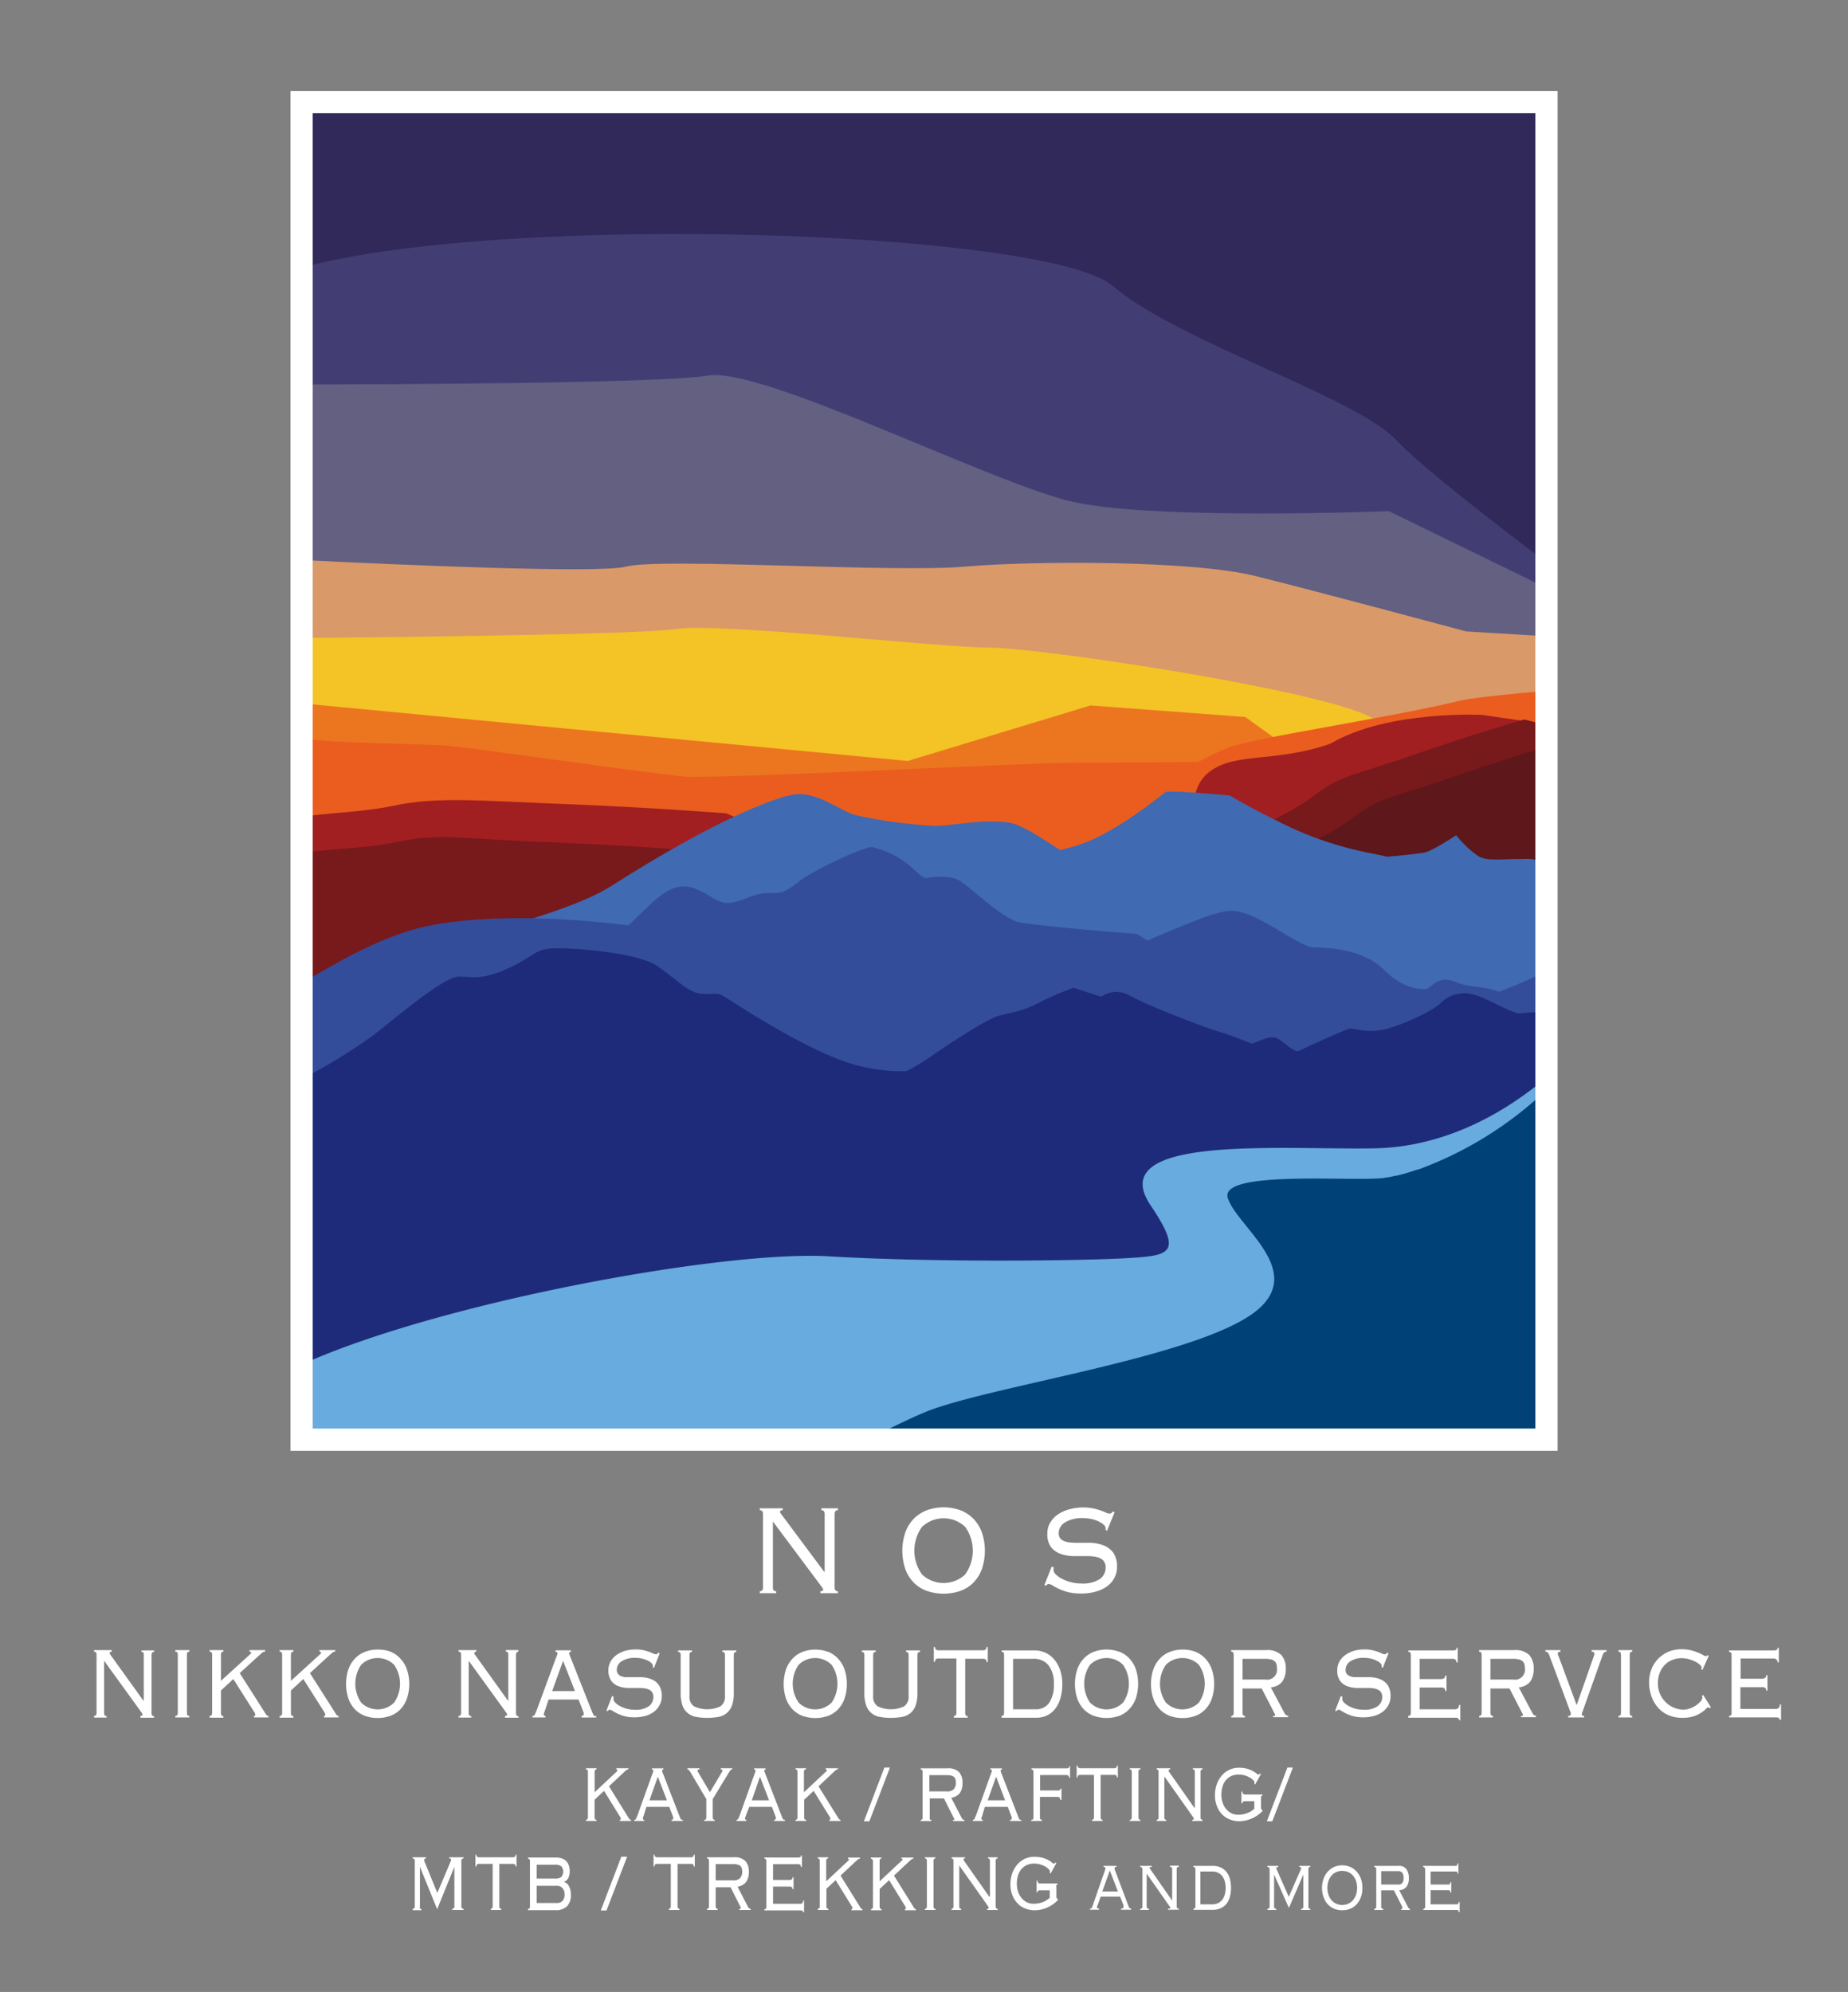 <?xml version="1.0" encoding="UTF-8"?> <svg xmlns="http://www.w3.org/2000/svg" viewBox="0 0 322 347.11"><rect x="0" y="0" width="322" height="347.11" fill="#808080" stroke="none"/><g id="レイヤー_2" data-name="レイヤー 2"><g id="レイヤー_1-2" data-name="レイヤー 1"><polygon points="139.31 31.56 52.55 33.4 52.55 104.84 269.46 141.93 269.46 53.15 139.31 31.56" fill="#423e74"></polygon><path d="M52.55,17.79V46.27l.09.35c35.54-9.68,130-6.45,141.27,3.22s42.46,19.35,49.4,26.87c3.49,3.79,15.13,13,26.15,21.29V17.79Z" fill="#30295a"></path><path d="M269.46,250.87V102.46L242,89.07s-40.74,1.61-55-1.61-54.17-23.65-63.7-22C115,66.83,65.22,67,52.55,67V250.87Z" fill="#636082"></path><path d="M269.46,250.87v-140l-14-.84s-26-7-36.83-9.68-38.13-2.68-50.7-1.6S115,97.13,109,98.75c-4.58,1.21-39.58-.33-56.43-1.16V250.87Z" fill="#da9968"></path><path d="M183.18,150.74S243,131,240.38,126.15s-58.82-13.3-67.92-13.3-46.8-4.43-54.92-3.22c-6.24.92-46.6,1.38-65,1.54v44.34l31.51,25.06Z" fill="#f4c326"></path><polygon points="52.86 131.8 52.21 122.53 98.69 126.96 158.16 132.6 190.01 122.93 216.98 124.94 261.79 157.16 68.46 158.8 52.86 131.8" fill="#ec7620"></polygon><path d="M269.46,250.87V120.39c-6.14.51-13,1.18-15.53,1.81-11.51,2.82-36.38,6.51-40.17,8.16-1.9.83-3.56,1.64-5,2.41-9.72.08-19,.14-22,.14-8.88,0-62.18,2.92-67.82,2.38s-34.52-4.65-39.73-5.23c-4.67-.51-18.53-.41-26.66-1.34V250.87Z" fill="#ea5d1f"></path><path d="M269.46,250.87V126.21l-11.14-1.63s-16.54-.87-26.49,5c-9.8,3.42-16.58,1.4-21.14,4.95s-.71,9.18-9.83,16.28l3.33,23.52-77.67-32.6s-13.65-1.07-27.91-1.61-22.41-1.36-29.86.25c-5,1.08-9.38,1.09-16.2,1.94V250.87Z" fill="#a11f21"></path><path d="M269.46,250.87V126.37l-3.87-1s-9.53,2.75-19.32,6.18-12.62,3.45-17.18,7-11.84,5.95-21,13.06l4.77,33.64,0,1-90.35-37.92s-13.65-1.08-27.92-1.61-18-1.61-25.43,0c-4.37.94-9.83,1.15-16.59,1.81V250.87Z" fill="#78191b"></path><path d="M269.46,130.12c-3.55,1.07-10,3.06-16.51,5.35-9.8,3.42-12.62,3.45-17.18,7s-11.84,5.95-21,13.06l4.77,33.63,3.21,61.71h46.68Z" fill="#5e171a"></path><path d="M269.46,250.87V150.56a6.83,6.83,0,0,0-3.9-.88c-4.64,0-6.39.41-8-.5a18.58,18.58,0,0,1-3.83-3.64s-4.1,2.73-5.47,3c-.74.17-3.65.51-6.56.74-1.07-.24-2.11-.46-3.09-.65a60.42,60.42,0,0,1-16.4-5.76c-4.37-2.13-7.93-4.25-7.93-4.25s-9.56-.92-11.2-.61c0,0-8.48,7-14.77,9.1a30.45,30.45,0,0,1-3.63,1c-3-1.93-6.88-4.62-9.15-4.8-4.65-.61-9.3.6-12.85.6a85.14,85.14,0,0,1-13.39-1.82c-2.74-.6-6.84-4.24-10.94-3.64-2.89.43-12.94,3.9-31.82,15.93-7.86,5-26.3,9.07-43.69,14.27l-10.27,8.39v73.82Z" fill="#406ab2"></path><path d="M269.46,250.87V169.22a78.47,78.47,0,0,1-8.32,3.6c-3.12-1.16-4.82-.58-7.63-1.74-3.1-1.28-4.14,1.28-5.17,1.28s-3.8,0-7.24-3.41-9.31-3.84-12.06-3.84-10-6.4-14.48-6.4c-2.51,0-7.56,2.18-14.61,5.18L198,162.7c-1.61,0-17.7-1.43-20.45-2s-8.05-5.68-10.12-7.1-6.2-.57-6.2-.57c-1.61-.57-3.24-3.93-9.19-5.4-1.15-.29-10.34,4-12.87,6s-3,2-5.52,2-5.28,2-7.35,1.7-4.6-3.13-7.58-2.84-5.08,2.86-9.23,6.77c-14.78-1.88-29.4-1.71-37.95.86-6.27,1.88-12.95,5.57-19,9.29v79.5Z" fill="#334d9b"></path><path d="M269.46,250.87V176.45a20.57,20.57,0,0,0-4.45.13c-1.4.23-6.2-2.91-8.6-3.36a5.84,5.84,0,0,0-5.4,1.57c-1,1.12-6,3.59-9.41,4.49s-5.79-.23-6.59,0-7.8,3.36-8.6,3.81-2.2-1.12-3.6-2-2.47.09-4.75.77c-2.23-.91-4.19-1.66-5-1.89-2.6-.67-13.6-4.93-16.2-6.5a4.66,4.66,0,0,0-5,.22c-1.4-.44-4.8-1.57-4.8-1.57a55.29,55.29,0,0,0-6.2,2.69c-3,1.57-4.8,1.57-7,2.25s-9,5.16-11.6,7a41.64,41.64,0,0,1-4.31,2.6,30.52,30.52,0,0,1-8.54-1c-8.8-2.24-22.8-11.89-23.8-12.33s-2.8.22-4.6-.45-3.2-2.24-6.4-4.49-13.2-3.14-17.4-3.14-3.6,1.12-8.4,3.36-6.2,1.57-8.8,1.57-10,6.29-14.8,10.1a96.61,96.61,0,0,1-12.62,7.73v63Z" fill="#1e2b7a"></path><path d="M247.11,203.7c-.67.23-1.3.43-1.91.61l-.17.06c-.59.17-1.14.32-1.66.44l-.17,0c-.51.12-1,.22-1.42.3l-.12,0c-.44.07-.85.13-1.21.16-6,.54-28.17-1.41-26.5,3.5s12.76,12.07,5.78,18.87c-8.74,8.51-46.52,13.57-58.39,18.31l-.82.35-.28.12-.64.28-.35.15-.67.31-.36.17-.77.36-.34.16-.94.45-.24.12c-.83.4-1.71.84-2.64,1.31l-.24.12-1.16.59-.38.19-.35.18h118.3v-61a64.35,64.35,0,0,1-22.24,13.81Z" fill="#004177"></path><path d="M151.16,250.87l.35-.18.38-.19,1.16-.59.24-.12c.93-.47,1.81-.91,2.64-1.31l.24-.12.94-.45.34-.16.77-.36.36-.17.67-.31.35-.15.64-.28.28-.12.82-.35c11.87-4.74,49.65-9.8,58.39-18.31,7-6.8-4.1-14-5.78-18.87s20.49-3,26.5-3.5c.36,0,.77-.09,1.21-.16l.12,0c.43-.08.91-.18,1.42-.3l.17,0c.52-.12,1.07-.27,1.66-.44l.17-.06c.61-.18,1.24-.38,1.91-.61l.11,0a64.45,64.45,0,0,0,22.24-13.86v-2.14c-9,7.61-19.33,12.13-29.85,12.34-16,.32-47.58-2.54-39.09,10,5.68,8.41,3.23,8.68-4,9.13s-33.25.81-52.14-.31c-18.18-1.08-67.92,8-91.85,18.88v13.14Z" fill="#68abde"></path><path d="M269.46,250.87H52.55V17.79H269.46ZM322,0H0V347.11H322Z" fill="none"></path><path d="M143.69,273.91V263.84a.87.87,0,0,0-.12-.49.5.5,0,0,0-.45-.18v-.34H146v.34a.5.5,0,0,0-.45.18.87.87,0,0,0-.12.49v12.77a.87.87,0,0,0,.12.49.5.5,0,0,0,.45.18v.34h-3.06v-.34c.32,0,.48-.07.48-.22a.58.58,0,0,0-.09-.33,1.72,1.72,0,0,1-.15-.21l-8.51-11.39v11.48a.87.87,0,0,0,.12.49.51.51,0,0,0,.46.18v.34h-2.87v-.34a.5.5,0,0,0,.45-.18.87.87,0,0,0,.12-.49V263.84a.87.87,0,0,0-.12-.49.5.5,0,0,0-.45-.18v-.34h4v.34a.61.61,0,0,0-.36.07.27.27,0,0,0-.1.24.38.38,0,0,0,.06.18l.14.18,7.5,10.07Z" fill="#fff"></path><path d="M167.28,263.15a6.46,6.46,0,0,1,2.29,1.46,6.81,6.81,0,0,1,1.5,2.38,10,10,0,0,1,0,6.47,6.63,6.63,0,0,1-1.5,2.36,6.1,6.1,0,0,1-2.29,1.42,9,9,0,0,1-5.73,0,6.1,6.1,0,0,1-2.29-1.42,6.5,6.5,0,0,1-1.5-2.36,10,10,0,0,1,0-6.47,6.67,6.67,0,0,1,1.5-2.38,6.46,6.46,0,0,1,2.29-1.46,8.62,8.62,0,0,1,5.73,0Zm-6.63,2.92a7.11,7.11,0,0,0,0,8.28,5.48,5.48,0,0,0,7.53,0,7.15,7.15,0,0,0,0-8.28,5.48,5.48,0,0,0-7.53,0Z" fill="#fff"></path><path d="M183.63,273.18a1,1,0,0,0-.07.36,1.19,1.19,0,0,0,.42.82,4.18,4.18,0,0,0,1.1.77,7.15,7.15,0,0,0,1.54.58,6.8,6.8,0,0,0,1.74.22,5.45,5.45,0,0,0,3.29-.78,2.46,2.46,0,0,0,1-2,1.85,1.85,0,0,0-.25-1,1.6,1.6,0,0,0-.7-.61,3.29,3.29,0,0,0-1-.29,8.16,8.16,0,0,0-1.25-.09h-2.33a7.09,7.09,0,0,1-2.26-.37,3.73,3.73,0,0,1-1.7-1.16,3.79,3.79,0,0,1-.67-2.42,3.58,3.58,0,0,1,.48-1.84,4.53,4.53,0,0,1,1.3-1.43,6.52,6.52,0,0,1,2-.92,9.12,9.12,0,0,1,4.22-.17,10.66,10.66,0,0,1,1.3.36c.37.14.67.26.91.37a1.53,1.53,0,0,0,.6.17.56.56,0,0,0,.38-.11,3.08,3.08,0,0,0,.24-.26l.29.14-1.32,3.24-.26-.2a1.37,1.37,0,0,0,0-.36.77.77,0,0,0-.29-.48,3.24,3.24,0,0,0-.81-.55,6,6,0,0,0-1.26-.45,6.67,6.67,0,0,0-1.59-.18,5.6,5.6,0,0,0-3.07.73,2.18,2.18,0,0,0-1.14,1.91,1.42,1.42,0,0,0,.25.86,1.68,1.68,0,0,0,.7.5,3.12,3.12,0,0,0,1,.24,12.18,12.18,0,0,0,1.25.06c.75,0,1.53,0,2.34,0a7,7,0,0,1,2.25.44,3.81,3.81,0,0,1,1.7,1.26,4.2,4.2,0,0,1,.67,2.56,3.88,3.88,0,0,1-.4,1.73,4.23,4.23,0,0,1-1.18,1.48,5.8,5.8,0,0,1-2,1,9.06,9.06,0,0,1-2.69.37,9.63,9.63,0,0,1-2.23-.24,8.44,8.44,0,0,1-1.62-.57,11.6,11.6,0,0,1-1.1-.59,1.35,1.35,0,0,0-.69-.26.69.69,0,0,0-.5.33l-.24-.16,1.29-3.24Z" fill="#fff"></path><path d="M25.05,296.33v-8A.75.75,0,0,0,25,288a.39.39,0,0,0-.35-.14v-.27h2.2v.27a.4.4,0,0,0-.35.14.75.75,0,0,0-.09.39v10.13a.75.75,0,0,0,.09.39.37.37,0,0,0,.35.14v.27H24.47V299c.24,0,.36-.06.36-.17a.42.42,0,0,0-.07-.26l-.11-.17-6.51-9v9.1a.75.75,0,0,0,.09.39.37.37,0,0,0,.35.14v.27h-2.2V299c.18,0,.29,0,.35-.14a.75.75,0,0,0,.09-.39V288.34a.75.75,0,0,0-.09-.39.39.39,0,0,0-.35-.14v-.27h3.1v.27a.58.58,0,0,0-.28.05.22.22,0,0,0-.07.19.28.28,0,0,0,0,.15l.1.14,5.75,8Z" fill="#fff"></path><path d="M30.54,299a.37.37,0,0,0,.35-.14.75.75,0,0,0,.09-.39V288.34a.75.75,0,0,0-.09-.39.4.4,0,0,0-.35-.14v-.27H33v.27a.38.38,0,0,0-.34.14.75.75,0,0,0-.09.39v10.13a.75.75,0,0,0,.09.39A.36.36,0,0,0,33,299v.27H30.54Z" fill="#fff"></path><path d="M38.93,287.81a.38.38,0,0,0-.34.14.75.75,0,0,0-.09.39v4.55l5-4.55a1.13,1.13,0,0,0,.19-.18.18.18,0,0,0,.07-.15.19.19,0,0,0-.07-.14.29.29,0,0,0-.21-.06v-.27H46.2v.27a.74.74,0,0,0-.43.11l-.49.42-3.51,3.21,4.41,6.92a2.15,2.15,0,0,0,.28.41.44.44,0,0,0,.32.12v.27H44.26V299c.16,0,.23-.06.23-.17a1.09,1.09,0,0,0-.23-.56l-3.61-5.69-2.15,2v3.93a.75.75,0,0,0,.09.39.36.36,0,0,0,.34.14v.27H36.52V299a.37.37,0,0,0,.35-.14.75.75,0,0,0,.09-.39V288.34a.75.75,0,0,0-.09-.39.4.4,0,0,0-.35-.14v-.27h2.41Z" fill="#fff"></path><path d="M51.13,287.81a.38.38,0,0,0-.34.14.75.75,0,0,0-.1.39v4.55l5-4.55a1.73,1.73,0,0,0,.19-.18.21.21,0,0,0,.07-.15.23.23,0,0,0-.07-.14.29.29,0,0,0-.21-.06v-.27h2.74v.27a.72.72,0,0,0-.42.11l-.49.42L54,291.55l4.41,6.92a2.15,2.15,0,0,0,.28.41A.44.44,0,0,0,59,299v.27H56.46V299c.15,0,.23-.06.23-.17a1.19,1.19,0,0,0-.23-.56l-3.61-5.69-2.16,2v3.93a.75.75,0,0,0,.1.39.36.36,0,0,0,.34.14v.27H48.72V299a.37.37,0,0,0,.35-.14.75.75,0,0,0,.09-.39V288.34a.75.75,0,0,0-.09-.39.4.4,0,0,0-.35-.14v-.27h2.41Z" fill="#fff"></path><path d="M68,287.8A4.67,4.67,0,0,1,69.74,289a5.18,5.18,0,0,1,1.15,1.88,8,8,0,0,1,0,5.13,5.05,5.05,0,0,1-1.15,1.87A4.48,4.48,0,0,1,68,299a6.31,6.31,0,0,1-2.2.37,6.22,6.22,0,0,1-2.19-.37,4.52,4.52,0,0,1-1.75-1.13A5.18,5.18,0,0,1,60.71,296a8.23,8.23,0,0,1,0-5.13A5.32,5.32,0,0,1,61.86,289a4.71,4.71,0,0,1,1.75-1.16,6,6,0,0,1,2.19-.39A6.1,6.1,0,0,1,68,287.8Zm-5.08,2.31a5.85,5.85,0,0,0,0,6.57,4.08,4.08,0,0,0,5.76,0,5.8,5.8,0,0,0,0-6.57,4.08,4.08,0,0,0-5.76,0Z" fill="#fff"></path><path d="M88.57,296.33v-8a.75.75,0,0,0-.09-.39.4.4,0,0,0-.35-.14v-.27h2.2v.27A.4.4,0,0,0,90,288a.75.75,0,0,0-.09.39v10.13a.75.75,0,0,0,.09.39.37.37,0,0,0,.35.14v.27H88V299c.24,0,.36-.06.36-.17a.42.42,0,0,0-.07-.26.94.94,0,0,1-.11-.17l-6.51-9v9.1a.75.75,0,0,0,.09.39.37.37,0,0,0,.35.14v.27H79.9V299a.37.37,0,0,0,.35-.14.75.75,0,0,0,.09-.39V288.34a.75.75,0,0,0-.09-.39.4.4,0,0,0-.35-.14v-.27H83v.27a.56.56,0,0,0-.27.05.22.22,0,0,0-.07.19.28.28,0,0,0,0,.15.71.71,0,0,0,.1.14l5.74,8Z" fill="#fff"></path><path d="M95,297.93l-.16.45a1.18,1.18,0,0,0-.09.38c0,.16.1.24.31.24v.27H92.78V299a.58.58,0,0,0,.19,0,.26.26,0,0,0,.15-.13,2,2,0,0,0,.17-.33l.24-.56,3.31-9,.22-.56a.88.88,0,0,0,.07-.31c0-.17-.11-.26-.33-.26v-.27h2.67v.27c-.19,0-.29.09-.29.26a1,1,0,0,0,.09.35l.24.59,3.51,8.88c.11.27.19.47.26.62a1.52,1.52,0,0,0,.17.34.29.29,0,0,0,.17.13.94.94,0,0,0,.26,0v.27h-2.54V299a.42.42,0,0,0,.29-.07.34.34,0,0,0,.07-.24.66.66,0,0,0,0-.23l-.2-.53-.69-1.78H95.59Zm5.18-3.25-2.07-5.27-1.9,5.27Z" fill="#fff"></path><path d="M106.93,295.75a1,1,0,0,0-.05.29.91.91,0,0,0,.32.64,3.16,3.16,0,0,0,.84.62,6,6,0,0,0,1.18.46,5.45,5.45,0,0,0,1.33.17,4,4,0,0,0,2.52-.62,2,2,0,0,0,.78-1.61,1.46,1.46,0,0,0-.2-.78,1.24,1.24,0,0,0-.53-.48,2.47,2.47,0,0,0-.78-.23,5.86,5.86,0,0,0-1-.07h-1.79a5.26,5.26,0,0,1-1.72-.29,2.75,2.75,0,0,1-1.3-.92,3.09,3.09,0,0,1-.52-1.92,3,3,0,0,1,.37-1.46,3.48,3.48,0,0,1,1-1.13,5,5,0,0,1,1.49-.74,7,7,0,0,1,3.23-.13,9.37,9.37,0,0,1,1,.29,7.54,7.54,0,0,1,.7.29,1,1,0,0,0,.46.13.4.4,0,0,0,.29-.09,1.2,1.2,0,0,0,.18-.2l.22.11-1,2.57-.2-.16a1.48,1.48,0,0,0,0-.29.61.61,0,0,0-.22-.38,2.55,2.55,0,0,0-.62-.43,4.83,4.83,0,0,0-1-.36,5.17,5.17,0,0,0-1.22-.14,4.17,4.17,0,0,0-2.35.58,1.75,1.75,0,0,0-.87,1.51,1.08,1.08,0,0,0,.2.68,1.17,1.17,0,0,0,.53.41,2.79,2.79,0,0,0,.78.19c.3,0,.62,0,1,0l1.8,0a5.2,5.2,0,0,1,1.71.35,2.91,2.91,0,0,1,1.3,1,3.41,3.41,0,0,1,.52,2,3.09,3.09,0,0,1-.31,1.37,3.47,3.47,0,0,1-.9,1.18,4.33,4.33,0,0,1-1.49.8,6.74,6.74,0,0,1-2.06.29,6.33,6.33,0,0,1-2.94-.64,6.87,6.87,0,0,1-.85-.47,1,1,0,0,0-.53-.21c-.12,0-.25.09-.38.27l-.18-.13,1-2.57Z" fill="#fff"></path><path d="M118.51,288a.4.4,0,0,0-.35-.14v-.27h2.42v.27a.4.4,0,0,0-.35.14.75.75,0,0,0-.09.39v7.14a2,2,0,0,0,.77,1.8,5.41,5.41,0,0,0,4.63,0,2,2,0,0,0,.78-1.8v-7.14a.75.75,0,0,0-.09-.39.4.4,0,0,0-.35-.14v-.27h2.41v.27a.38.38,0,0,0-.34.14.75.75,0,0,0-.09.39V295a6.42,6.42,0,0,1-.32,2.19,3.11,3.11,0,0,1-.92,1.33,3.17,3.17,0,0,1-1.45.66,11.15,11.15,0,0,1-3.88,0,3.13,3.13,0,0,1-1.45-.66,3,3,0,0,1-.92-1.33,6.42,6.42,0,0,1-.32-2.19v-6.65A.75.75,0,0,0,118.51,288Z" fill="#fff"></path><path d="M144.22,287.8A4.71,4.71,0,0,1,146,289a5.32,5.32,0,0,1,1.15,1.88,8.23,8.23,0,0,1,0,5.13,5.18,5.18,0,0,1-1.15,1.87,4.52,4.52,0,0,1-1.75,1.13,6.7,6.7,0,0,1-4.39,0,4.48,4.48,0,0,1-1.74-1.13,5.2,5.2,0,0,1-1.16-1.87,8.23,8.23,0,0,1,0-5.13,5.34,5.34,0,0,1,1.16-1.88,4.67,4.67,0,0,1,1.74-1.16,6.37,6.37,0,0,1,4.39,0Zm-5.07,2.31a5.8,5.8,0,0,0,0,6.57,4.08,4.08,0,0,0,5.76,0,5.85,5.85,0,0,0,0-6.57,4.08,4.08,0,0,0-5.76,0Z" fill="#fff"></path><path d="M150.51,288a.38.38,0,0,0-.34-.14v-.27h2.41v.27a.4.4,0,0,0-.35.14.75.75,0,0,0-.09.39v7.14a2,2,0,0,0,.78,1.8,5.41,5.41,0,0,0,4.63,0,2,2,0,0,0,.77-1.8v-7.14a.75.75,0,0,0-.09-.39.39.39,0,0,0-.35-.14v-.27h2.42v.27a.4.4,0,0,0-.35.14.75.75,0,0,0-.09.39V295a6.42,6.42,0,0,1-.32,2.19,3.09,3.09,0,0,1-.91,1.33,3.21,3.21,0,0,1-1.46.66,11.15,11.15,0,0,1-3.88,0,3.17,3.17,0,0,1-1.45-.66,3,3,0,0,1-.91-1.33,6.18,6.18,0,0,1-.32-2.19v-6.65A.75.75,0,0,0,150.51,288Z" fill="#fff"></path><path d="M166.21,299a.36.36,0,0,0,.34-.14.75.75,0,0,0,.09-.39V289h-3.07a.78.78,0,0,0-.49.12.59.59,0,0,0-.15.46h-.22V287h.22c0,.39.21.58.64.58h7.68c.43,0,.64-.19.64-.58h.22v2.63h-.22a.63.63,0,0,0-.14-.46.82.82,0,0,0-.5-.12h-3.07v9.46a.75.75,0,0,0,.09.39.37.37,0,0,0,.35.14v.27h-2.41Z" fill="#fff"></path><path d="M174.89,288a.39.39,0,0,0-.35-.14v-.27h5.67a4.63,4.63,0,0,1,2,.43,4.37,4.37,0,0,1,1.54,1.22,5.68,5.68,0,0,1,1,1.86,7.73,7.73,0,0,1,.35,2.36,8.79,8.79,0,0,1-.3,2.35,5.33,5.33,0,0,1-.87,1.86,4,4,0,0,1-1.42,1.22,4.27,4.27,0,0,1-2,.43h-6V299c.18,0,.29,0,.35-.14a.75.75,0,0,0,.09-.39V288.34A.75.75,0,0,0,174.89,288Zm5.51,9.85a2.77,2.77,0,0,0,2.41-1.12,5.51,5.51,0,0,0,.81-3.27,5,5,0,0,0-.93-3.28,3.19,3.19,0,0,0-2.62-1.12h-3.55v8.79Z" fill="#fff"></path><path d="M195,287.8a4.79,4.79,0,0,1,1.75,1.16,5.46,5.46,0,0,1,1.15,1.88,8.23,8.23,0,0,1,0,5.13,5.33,5.33,0,0,1-1.15,1.87A4.59,4.59,0,0,1,195,299a6.7,6.7,0,0,1-4.39,0,4.59,4.59,0,0,1-1.75-1.13,5.33,5.33,0,0,1-1.15-1.87,8.23,8.23,0,0,1,0-5.13,5.46,5.46,0,0,1,1.15-1.88,4.79,4.79,0,0,1,1.75-1.16,6.37,6.37,0,0,1,4.39,0Zm-5.08,2.31a5.85,5.85,0,0,0,0,6.57,4.09,4.09,0,0,0,5.77,0,5.85,5.85,0,0,0,0-6.57,4.09,4.09,0,0,0-5.77,0Z" fill="#fff"></path><path d="M208.21,287.8A4.71,4.71,0,0,1,210,289a5.32,5.32,0,0,1,1.15,1.88,8.23,8.23,0,0,1,0,5.13,5.18,5.18,0,0,1-1.15,1.87,4.52,4.52,0,0,1-1.75,1.13,6.22,6.22,0,0,1-2.19.37,6.31,6.31,0,0,1-2.2-.37,4.48,4.48,0,0,1-1.74-1.13,5.05,5.05,0,0,1-1.15-1.87,8,8,0,0,1,0-5.13,5.18,5.18,0,0,1,1.15-1.88,4.67,4.67,0,0,1,1.74-1.16,6.1,6.1,0,0,1,2.2-.39A6,6,0,0,1,208.21,287.8Zm-5.07,2.31a5.8,5.8,0,0,0,0,6.57,4.08,4.08,0,0,0,5.76,0,5.8,5.8,0,0,0,0-6.57,4.08,4.08,0,0,0-5.76,0Z" fill="#fff"></path><path d="M216.59,298.86a.37.37,0,0,0,.35.14v.27h-2.42V299a.37.37,0,0,0,.35-.14.75.75,0,0,0,.09-.39V288.34a.75.75,0,0,0-.09-.39.4.4,0,0,0-.35-.14v-.27h6.13a3.44,3.44,0,0,1,2.6.84,3.4,3.4,0,0,1,.78,2.42,3.73,3.73,0,0,1-.6,2.23,2.85,2.85,0,0,1-2,1l2.31,4.35a1.9,1.9,0,0,0,.32.47.54.54,0,0,0,.39.11v.27h-2.63V299a.63.63,0,0,0,.3,0,.19.19,0,0,0,.07-.16.37.37,0,0,0-.1-.24l-2.25-4.37H216.5v4.28A.75.75,0,0,0,216.59,298.86Zm3.91-6.19a1.72,1.72,0,0,0,2-1.92,2.78,2.78,0,0,0-.09-.76,1.11,1.11,0,0,0-.33-.52,1.41,1.41,0,0,0-.65-.31,4.34,4.34,0,0,0-1.05-.1H216.5v3.61Z" fill="#fff"></path><path d="M233.93,295.75a.79.79,0,0,0-.06.29,1,1,0,0,0,.32.64,3.52,3.52,0,0,0,.84.62,6,6,0,0,0,1.18.46,5.53,5.53,0,0,0,1.34.17,4,4,0,0,0,2.51-.62,2,2,0,0,0,.78-1.61,1.46,1.46,0,0,0-.19-.78,1.36,1.36,0,0,0-.53-.48,2.61,2.61,0,0,0-.79-.23,5.86,5.86,0,0,0-1-.07h-1.78a5.27,5.27,0,0,1-1.73-.29,2.8,2.8,0,0,1-1.3-.92,3.09,3.09,0,0,1-.51-1.92,2.88,2.88,0,0,1,.37-1.46,3.44,3.44,0,0,1,1-1.13,5.07,5.07,0,0,1,1.49-.74,6.26,6.26,0,0,1,1.87-.26,6,6,0,0,1,1.36.13,9.61,9.61,0,0,1,1,.29,6.27,6.27,0,0,1,.69.29,1.12,1.12,0,0,0,.46.13.4.4,0,0,0,.29-.09,1.88,1.88,0,0,0,.19-.2l.21.11-1,2.57-.2-.16a1.48,1.48,0,0,0,0-.29.66.66,0,0,0-.22-.38,2.85,2.85,0,0,0-.63-.43,4.39,4.39,0,0,0-1-.36,5.09,5.09,0,0,0-1.21-.14,4.15,4.15,0,0,0-2.35.58,1.75,1.75,0,0,0-.87,1.51,1.08,1.08,0,0,0,.19.68,1.29,1.29,0,0,0,.53.41,3,3,0,0,0,.79.19c.3,0,.62,0,1,0l1.79,0a5.32,5.32,0,0,1,1.72.35,3,3,0,0,1,1.3,1,3.42,3.42,0,0,1,.51,2,3.22,3.22,0,0,1-.3,1.37,3.38,3.38,0,0,1-.91,1.18,4.33,4.33,0,0,1-1.49.8,6.69,6.69,0,0,1-2.06.29,6.58,6.58,0,0,1-1.7-.19,6.52,6.52,0,0,1-1.24-.45,7.45,7.45,0,0,1-.84-.47,1.1,1.1,0,0,0-.53-.21c-.12,0-.25.09-.38.27l-.19-.13,1-2.57Z" fill="#fff"></path><path d="M245.76,288a.4.4,0,0,0-.35-.14v-.27h7.67a1.12,1.12,0,0,0,.6-.1.41.41,0,0,0,.13-.35H254v2.55h-.22a.65.65,0,0,0-.15-.46.76.76,0,0,0-.57-.17h-5.7v3.53h3.71a1,1,0,0,0,.54-.14.53.53,0,0,0,.21-.49h.22v2.7h-.22a.58.58,0,0,0-.16-.47.89.89,0,0,0-.55-.13h-3.75v3.79h6.11a.81.81,0,0,0,.56-.17.75.75,0,0,0,.19-.59h.22v2.66h-.22c0-.29-.22-.43-.64-.43h-8.2V299a.37.37,0,0,0,.35-.14.75.75,0,0,0,.09-.39V288.34A.75.75,0,0,0,245.76,288Z" fill="#fff"></path><path d="M259.79,298.86a.37.37,0,0,0,.35.14v.27h-2.42V299a.37.37,0,0,0,.35-.14.75.75,0,0,0,.09-.39V288.34a.75.75,0,0,0-.09-.39.4.4,0,0,0-.35-.14v-.27h6.13a3.44,3.44,0,0,1,2.6.84,3.4,3.4,0,0,1,.78,2.42,3.73,3.73,0,0,1-.6,2.23,2.85,2.85,0,0,1-2,1l2.31,4.35a1.9,1.9,0,0,0,.32.47.54.54,0,0,0,.39.11v.27H265V299a.63.63,0,0,0,.3,0,.18.18,0,0,0,.06-.16.36.36,0,0,0-.09-.24l-2.25-4.37H259.7v4.28A.75.75,0,0,0,259.79,298.86Zm3.91-6.19a1.72,1.72,0,0,0,2-1.92,2.78,2.78,0,0,0-.09-.76,1.11,1.11,0,0,0-.33-.52,1.41,1.41,0,0,0-.65-.31,4.34,4.34,0,0,0-1.05-.1H259.7v3.61Z" fill="#fff"></path><path d="M273.25,299a.59.59,0,0,0,.35-.07.26.26,0,0,0,.09-.19,1.25,1.25,0,0,0,0-.24,1.31,1.31,0,0,0-.09-.25L270,288.57a1.72,1.72,0,0,0-.33-.63.55.55,0,0,0-.4-.13v-.27h2.64v.27c-.32,0-.48.12-.48.35a.45.45,0,0,0,.05.19c0,.07,0,.14.08.22l3.16,8.56,3-8.56c0-.08.05-.15.08-.21a.47.47,0,0,0,0-.17.36.36,0,0,0-.1-.28.51.51,0,0,0-.37-.1v-.27h2.59v.27a.57.57,0,0,0-.42.16,1.72,1.72,0,0,0-.31.6l-3.44,9.68-.08.21a.83.83,0,0,0-.06.28.28.28,0,0,0,.07.19.55.55,0,0,0,.35.07v.27h-2.8Z" fill="#fff"></path><path d="M282,299a.38.38,0,0,0,.35-.14.75.75,0,0,0,.09-.39V288.34a.75.75,0,0,0-.09-.39.41.41,0,0,0-.35-.14v-.27h2.41v.27a.41.41,0,0,0-.35.14.75.75,0,0,0-.09.39v10.13a.75.75,0,0,0,.09.39.38.38,0,0,0,.35.14v.27H282Z" fill="#fff"></path><path d="M297.88,297.67a.31.31,0,0,0-.27-.16c-.06,0-.19.1-.38.29a4.19,4.19,0,0,1-.8.64,5.32,5.32,0,0,1-1.33.63,6.16,6.16,0,0,1-2,.27,6,6,0,0,1-2.35-.45,4.94,4.94,0,0,1-1.81-1.28,6,6,0,0,1-1.18-2,7.31,7.31,0,0,1-.42-2.51,6.09,6.09,0,0,1,.39-2.17,5.62,5.62,0,0,1,1.13-1.82,5.78,5.78,0,0,1,1.79-1.26,5.86,5.86,0,0,1,2.37-.46,6.18,6.18,0,0,1,1.63.19,8.18,8.18,0,0,1,1.24.41,9.37,9.37,0,0,1,.87.41,1.19,1.19,0,0,0,.47.19q.15,0,.18-.06a.56.56,0,0,0,.09-.14l.22.18L296.64,291l-.24-.13a.44.44,0,0,0,.09-.29.78.78,0,0,0-.27-.46,3.15,3.15,0,0,0-.75-.53,6.21,6.21,0,0,0-1.12-.45,5,5,0,0,0-1.37-.19,4.47,4.47,0,0,0-1.47.26,3.72,3.72,0,0,0-1.32.79,4.21,4.21,0,0,0-.94,1.37,5,5,0,0,0-.37,2,4.37,4.37,0,0,0,.38,1.83,4.48,4.48,0,0,0,1,1.44,4.37,4.37,0,0,0,1.42.93,4,4,0,0,0,1.63.34,3.27,3.27,0,0,0,1.25-.24,4.29,4.29,0,0,0,1.06-.57,4,4,0,0,0,.73-.68,1,1,0,0,0,.27-.57.5.5,0,0,0-.09-.31l.24-.18,1.35,2.15Z" fill="#fff"></path><path d="M301.63,288a.39.39,0,0,0-.35-.14v-.27H309a1.1,1.1,0,0,0,.6-.1.41.41,0,0,0,.13-.35h.22v2.55h-.22a.65.65,0,0,0-.15-.46A.72.72,0,0,0,309,289h-5.71v3.53H307a1,1,0,0,0,.54-.14.53.53,0,0,0,.21-.49h.22v2.7h-.22a.58.58,0,0,0-.16-.47A.87.87,0,0,0,307,294h-3.75v3.79h6.11a.86.86,0,0,0,.57-.17.79.79,0,0,0,.18-.59h.22v2.66h-.22c0-.29-.22-.43-.64-.43h-8.2V299c.18,0,.29,0,.35-.14a.75.75,0,0,0,.09-.39V288.34A.75.75,0,0,0,301.63,288Z" fill="#fff"></path><path d="M103.94,308.33a.28.28,0,0,0-.26.12.51.51,0,0,0-.07.3v3.56l3.8-3.56.14-.14a.13.13,0,0,0,0-.12.12.12,0,0,0,0-.1.18.18,0,0,0-.16-.06v-.21h2.1v.21a.49.49,0,0,0-.32.09l-.38.33-2.68,2.52,3.36,5.41a1.86,1.86,0,0,0,.22.32.34.34,0,0,0,.25.1v.21H108v-.21c.12,0,.18-.05.18-.14a.92.92,0,0,0-.18-.44l-2.75-4.45-1.65,1.54v3.07a.51.51,0,0,0,.07.3.28.28,0,0,0,.26.12v.21H102.1v-.21a.29.29,0,0,0,.27-.12.6.6,0,0,0,.07-.3v-7.93a.6.6,0,0,0-.07-.3.29.29,0,0,0-.27-.12v-.21h1.84Z" fill="#fff"></path><path d="M112.2,316.26l-.13.35a1.07,1.07,0,0,0-.07.29c0,.13.08.2.24.2v.21h-1.72v-.21l.15,0a.24.24,0,0,0,.12-.11,1.48,1.48,0,0,0,.12-.25c0-.11.11-.26.18-.44l2.53-7.06c.08-.19.13-.34.17-.44a.69.69,0,0,0,.06-.24c0-.14-.09-.21-.26-.21v-.21h2v.21c-.15,0-.22.07-.22.21a.67.67,0,0,0,.07.27c0,.11.11.27.18.47l2.68,6.94c.09.21.15.38.2.49a.88.88,0,0,0,.13.26.26.26,0,0,0,.13.11l.2,0v.21h-1.94v-.21a.3.3,0,0,0,.22-.06.29.29,0,0,0,.06-.19.58.58,0,0,0,0-.18c0-.07-.07-.2-.15-.41l-.53-1.4h-4Zm4-2.55-1.58-4.12-1.45,4.12Z" fill="#fff"></path><path d="M122.71,317.1A.29.29,0,0,0,123,317a.6.6,0,0,0,.07-.3V313.5l-2.7-4.57a5,5,0,0,0-.31-.46.38.38,0,0,0-.29-.14v-.21h2.11v.21c-.23,0-.35.1-.35.25a.35.35,0,0,0,.09.2,2.75,2.75,0,0,1,.15.25l1.93,3.28,2-3.38a1.45,1.45,0,0,1,.12-.19.37.37,0,0,0,.07-.2c0-.14-.1-.21-.31-.21v-.21h2v.21a.37.37,0,0,0-.31.15c-.08.1-.18.25-.31.45l-2.77,4.57v3.18a.51.51,0,0,0,.07.3.29.29,0,0,0,.27.12v.21h-1.85Z" fill="#fff"></path><path d="M130,316.26c0,.1-.08.22-.12.35a.79.79,0,0,0-.07.29c0,.13.08.2.24.2v.21h-1.72v-.21l.14,0a.18.18,0,0,0,.12-.11,1.38,1.38,0,0,0,.13-.25c.05-.11.11-.26.18-.44l2.53-7.06.17-.44a.93.93,0,0,0,.05-.24c0-.14-.08-.21-.25-.21v-.21h2v.21c-.15,0-.22.07-.22.21a.83.83,0,0,0,.06.27c.05.11.11.27.19.47l2.68,6.94.19.49a.86.86,0,0,0,.14.26.22.22,0,0,0,.13.11l.19,0v.21H134.9v-.21a.33.33,0,0,0,.23-.06.36.36,0,0,0,.05-.19.57.57,0,0,0,0-.18c0-.07-.08-.2-.15-.41l-.53-1.4h-3.95Zm4-2.55-1.58-4.12L131,313.71Z" fill="#fff"></path><path d="M140.42,308.33a.29.29,0,0,0-.27.12.6.6,0,0,0-.07.3v3.56l3.8-3.56a1.08,1.08,0,0,0,.15-.14.17.17,0,0,0,.05-.12.16.16,0,0,0-.05-.1.2.2,0,0,0-.16-.06v-.21H146v.21a.51.51,0,0,0-.32.09l-.38.33-2.68,2.52,3.37,5.41a1.46,1.46,0,0,0,.21.32.37.37,0,0,0,.25.1v.21h-1.93v-.21c.12,0,.18-.05.18-.14a.92.92,0,0,0-.18-.44l-2.75-4.45-1.65,1.54v3.07a.6.6,0,0,0,.07.3.29.29,0,0,0,.27.12v.21h-1.84v-.21a.28.28,0,0,0,.26-.12.51.51,0,0,0,.07-.3v-7.93a.51.51,0,0,0-.07-.3.28.28,0,0,0-.26-.12v-.21h1.84Z" fill="#fff"></path><path d="M155.07,308l-3.59,9.37h-.95L154.1,308Z" fill="#fff"></path><path d="M162,317a.29.29,0,0,0,.27.12v.21h-1.84v-.21a.27.27,0,0,0,.26-.12.51.51,0,0,0,.07-.3v-7.93a.51.51,0,0,0-.07-.3.27.27,0,0,0-.26-.12v-.21h4.68a2.57,2.57,0,0,1,2,.66,2.71,2.71,0,0,1,.6,1.89,3,3,0,0,1-.46,1.75,2.22,2.22,0,0,1-1.51.82l1.76,3.4a1.66,1.66,0,0,0,.24.37.41.41,0,0,0,.3.09v.21h-2v-.21a.38.38,0,0,0,.23,0s0-.06,0-.12a.28.28,0,0,0-.07-.19l-1.72-3.42H162v3.35A.61.61,0,0,0,162,317Zm3-4.84a1.51,1.51,0,0,0,1.2-.4,1.6,1.6,0,0,0,.35-1.1,2.1,2.1,0,0,0-.07-.6.83.83,0,0,0-.25-.41,1.07,1.07,0,0,0-.49-.24,3.56,3.56,0,0,0-.81-.08h-3v2.83Z" fill="#fff"></path><path d="M171.18,316.26c0,.1-.08.22-.12.35a.79.79,0,0,0-.07.29c0,.13.08.2.23.2v.21h-1.71v-.21l.14,0a.24.24,0,0,0,.12-.11,1.38,1.38,0,0,0,.13-.25c0-.11.1-.26.18-.44l2.53-7.06c.07-.19.13-.34.16-.44a.69.69,0,0,0,.06-.24c0-.14-.08-.21-.25-.21v-.21h2v.21c-.15,0-.23.07-.23.21a.89.89,0,0,0,.07.27c0,.11.11.27.18.47l2.69,6.94c.08.21.14.38.19.49a1.23,1.23,0,0,0,.13.26.27.27,0,0,0,.14.11l.19,0v.21H176v-.21a.22.22,0,0,0,.28-.25.57.57,0,0,0,0-.18c0-.07-.08-.2-.15-.41l-.53-1.4h-4Zm3.95-2.55-1.57-4.12-1.46,4.12Z" fill="#fff"></path><path d="M184.74,313.61a.43.43,0,0,0-.11-.35.59.59,0,0,0-.43-.14h-3v3.56a.51.51,0,0,0,.07.3.29.29,0,0,0,.27.12v.21h-1.85v-.21A.29.29,0,0,0,180,317a.51.51,0,0,0,.07-.3v-7.93a.51.51,0,0,0-.07-.3.29.29,0,0,0-.27-.12v-.21h6a.91.91,0,0,0,.46-.07.38.38,0,0,0,.1-.28h.16v2h-.16a.48.48,0,0,0-.12-.35c-.07-.09-.21-.13-.43-.13h-4.51V312h3a.89.89,0,0,0,.46-.07.33.33,0,0,0,.1-.27h.17v2Z" fill="#fff"></path><path d="M190.27,317.1a.29.29,0,0,0,.27-.12.6.6,0,0,0,.07-.3v-7.4h-2.35a.62.62,0,0,0-.38.09.48.48,0,0,0-.11.36h-.17v-2.06h.17c0,.3.16.45.49.45h5.87q.48,0,.48-.45h.17v2.06h-.17a.44.44,0,0,0-.11-.36.59.59,0,0,0-.37-.09h-2.35v7.4a.51.51,0,0,0,.07.3.27.27,0,0,0,.26.12v.21h-1.84Z" fill="#fff"></path><path d="M196.86,317.1a.29.29,0,0,0,.27-.12.6.6,0,0,0,.07-.3v-7.93a.6.6,0,0,0-.07-.3.29.29,0,0,0-.27-.12v-.21h1.84v.21a.29.29,0,0,0-.26.12.51.51,0,0,0-.07.3v7.93a.51.51,0,0,0,.07.3.29.29,0,0,0,.26.12v.21h-1.84Z" fill="#fff"></path><path d="M208.19,315v-6.25a.6.6,0,0,0-.07-.3.29.29,0,0,0-.27-.12v-.21h1.68v.21a.29.29,0,0,0-.27.12.6.6,0,0,0-.07.3v7.93a.6.6,0,0,0,.07.3.29.29,0,0,0,.27.12v.21h-1.79v-.21c.19,0,.28-.05.28-.14a.32.32,0,0,0-.06-.2,1.05,1.05,0,0,0-.08-.13l-5-7.08v7.13a.51.51,0,0,0,.07.3.28.28,0,0,0,.26.12v.21h-1.67v-.21a.27.27,0,0,0,.26-.12.51.51,0,0,0,.07-.3v-7.93a.51.51,0,0,0-.07-.3.27.27,0,0,0-.26-.12v-.21h2.36v.21a.36.36,0,0,0-.21.05.18.18,0,0,0-.06.15.19.19,0,0,0,0,.11l.07.11,4.39,6.25Z" fill="#fff"></path><path d="M216.48,314.23h-.17v-2.06h.17c0,.35.16.53.49.53h3v.21c-.1,0-.17,0-.2.08a.87.87,0,0,0-.05.37v1.52a.76.76,0,0,0,.06.38.31.31,0,0,0,.19.13v.2a5.73,5.73,0,0,1-4,1.77,4.47,4.47,0,0,1-1.7-.32,3.74,3.74,0,0,1-1.36-.91,4.22,4.22,0,0,1-.89-1.44,5,5,0,0,1-.32-1.85,5.63,5.63,0,0,1,.31-1.91,4.83,4.83,0,0,1,.87-1.52,3.78,3.78,0,0,1,1.3-1,3.66,3.66,0,0,1,1.65-.37,5.3,5.3,0,0,1,1.5.18,5.14,5.14,0,0,1,1,.41,4.89,4.89,0,0,1,.61.41.65.65,0,0,0,.34.19.18.18,0,0,0,.16-.07.85.85,0,0,0,.09-.14l.17.14-1,1.79-.17-.14a.28.28,0,0,0,.06-.2.63.63,0,0,0-.21-.39,2.66,2.66,0,0,0-.58-.45,4.38,4.38,0,0,0-.87-.39,3.83,3.83,0,0,0-1.09-.15,3,3,0,0,0-1.36.28,2.84,2.84,0,0,0-.94.77,3,3,0,0,0-.54,1.11,4.68,4.68,0,0,0-.18,1.32,4.07,4.07,0,0,0,.25,1.5,3.19,3.19,0,0,0,.64,1.1,2.72,2.72,0,0,0,.91.68,2.57,2.57,0,0,0,1.08.24,4.33,4.33,0,0,0,1.65-.3,3.76,3.76,0,0,0,1.2-.74v-1.32H217C216.64,313.85,216.48,314,216.48,314.23Z" fill="#fff"></path><path d="M225.28,308l-3.59,9.37h-.95l3.58-9.37Z" fill="#fff"></path><path d="M71.91,332.61a.34.34,0,0,0,.29-.11.57.57,0,0,0,.07-.31v-7.92a.57.57,0,0,0-.08-.31.36.36,0,0,0-.31-.11v-.21h2.36v.21c-.22,0-.32.08-.32.23a.32.32,0,0,0,0,.19l2.28,5.58,2.36-5.58,0-.11a.22.22,0,0,0,0-.25.46.46,0,0,0-.28-.06v-.21h2.5v.21a.37.37,0,0,0-.31.11.57.57,0,0,0-.08.31v7.92a.57.57,0,0,0,.08.31.37.37,0,0,0,.31.11v.21h-2v-.21a.36.36,0,0,0,.31-.11.57.57,0,0,0,.08-.31V325.3l0,0-3,7.39-3-7.39v6.93a.5.5,0,0,0,0,.31.31.31,0,0,0,.27.11v.21H71.91Z" fill="#fff"></path><path d="M85.51,332.61a.29.29,0,0,0,.26-.11.57.57,0,0,0,.07-.31v-7.4H83.5a.54.54,0,0,0-.38.1c-.08.06-.11.18-.11.36h-.17v-2.06H83c0,.3.16.45.49.45h5.86c.33,0,.49-.15.49-.45H90v2.06h-.17a.47.47,0,0,0-.11-.36.56.56,0,0,0-.38-.1H87v7.4a.68.68,0,0,0,.07.31.31.31,0,0,0,.27.11v.21H85.51Z" fill="#fff"></path><path d="M92.28,324a.31.31,0,0,0-.27-.11v-.21h4.81a3.15,3.15,0,0,1,1.13.18,2,2,0,0,1,.77.51,2.13,2.13,0,0,1,.42.75,3.08,3.08,0,0,1,.13.93,2.67,2.67,0,0,1-.23,1.18,1.28,1.28,0,0,1-.81.69v0a1.48,1.48,0,0,1,.92.77,3.12,3.12,0,0,1,.32,1.46,2.78,2.78,0,0,1-.64,2,2.74,2.74,0,0,1-2.11.7H92v-.21a.31.31,0,0,0,.27-.11.68.68,0,0,0,.07-.31v-7.92A.68.68,0,0,0,92.28,324Zm4.44,3.35a1.56,1.56,0,0,0,1.1-.3,1.49,1.49,0,0,0,0-1.82,1.61,1.61,0,0,0-1.1-.29h-3.2v2.41Zm.31,4.26a1.28,1.28,0,0,0,1-.39,1.61,1.61,0,0,0,.34-1.12A1.59,1.59,0,0,0,98,329a1.28,1.28,0,0,0-1-.39H93.52v3Z" fill="#fff"></path><path d="M109.27,323.54l-3.59,9.37h-1l3.58-9.37Z" fill="#fff"></path><path d="M116.55,332.61a.28.28,0,0,0,.26-.11.57.57,0,0,0,.07-.31v-7.4h-2.34a.54.54,0,0,0-.38.1c-.08.06-.11.18-.11.36h-.17v-2.06h.17c0,.3.16.45.49.45h5.86c.33,0,.49-.15.49-.45h.17v2.06h-.17a.47.47,0,0,0-.11-.36.56.56,0,0,0-.38-.1h-2.34v7.4a.57.57,0,0,0,.07.31.28.28,0,0,0,.26.11v.21h-1.84Z" fill="#fff"></path><path d="M124.77,332.5a.31.31,0,0,0,.27.11v.21h-1.85v-.21a.31.31,0,0,0,.27-.11.57.57,0,0,0,.07-.31v-7.92a.57.57,0,0,0-.07-.31.31.31,0,0,0-.27-.11v-.21h4.68a2.6,2.6,0,0,1,2,.65,2.73,2.73,0,0,1,.61,1.9,2.92,2.92,0,0,1-.47,1.74,2.2,2.2,0,0,1-1.5.83l1.76,3.4a1.53,1.53,0,0,0,.24.36.41.41,0,0,0,.3.09v.21h-2v-.21a.53.53,0,0,0,.23,0,.17.17,0,0,0,.05-.12.29.29,0,0,0-.07-.2l-1.72-3.42H124.7v3.35A.68.68,0,0,0,124.77,332.5Zm3-4.84a1.51,1.51,0,0,0,1.2-.41,1.61,1.61,0,0,0,.35-1.1,2,2,0,0,0-.07-.59.91.91,0,0,0-.25-.41,1.11,1.11,0,0,0-.5-.24,3,3,0,0,0-.8-.08h-3v2.83Z" fill="#fff"></path><path d="M133.46,324a.31.31,0,0,0-.27-.11v-.21H139a.86.86,0,0,0,.46-.08.31.31,0,0,0,.1-.27h.17v2h-.17a.57.57,0,0,0-.11-.36.58.58,0,0,0-.43-.13H134.7v2.76h2.83a.87.87,0,0,0,.42-.1.45.45,0,0,0,.16-.39h.16v2.11h-.16a.43.43,0,0,0-.13-.36.64.64,0,0,0-.42-.11H134.7v3h4.66a.5.5,0,0,0,.58-.59h.16v2.07h-.16c0-.22-.17-.33-.49-.33h-6.26v-.21a.31.31,0,0,0,.27-.11.68.68,0,0,0,.07-.31v-7.92A.68.68,0,0,0,133.46,324Z" fill="#fff"></path><path d="M144.29,323.85a.28.28,0,0,0-.26.11.57.57,0,0,0-.07.31v3.56l3.8-3.56.14-.14a.16.16,0,0,0,0-.12.14.14,0,0,0,0-.11.22.22,0,0,0-.16,0v-.21h2.1v.21a.49.49,0,0,0-.32.09l-.38.33-2.68,2.51,3.36,5.41a2.64,2.64,0,0,0,.22.33.32.32,0,0,0,.24.09v.21h-1.92v-.21c.12,0,.18,0,.18-.14a.89.89,0,0,0-.18-.43l-2.75-4.46L144,329.12v3.07a.57.57,0,0,0,.07.31.28.28,0,0,0,.26.11v.21h-1.84v-.21a.31.31,0,0,0,.27-.11.68.68,0,0,0,.07-.31v-7.92a.68.68,0,0,0-.07-.31.31.31,0,0,0-.27-.11v-.21h1.84Z" fill="#fff"></path><path d="M153.61,323.85a.31.31,0,0,0-.27.11.68.68,0,0,0-.07.31v3.56l3.8-3.56.15-.14a.21.21,0,0,0,.05-.12.18.18,0,0,0-.05-.11.25.25,0,0,0-.16,0v-.21h2.09v.21a.49.49,0,0,0-.32.09l-.38.33-2.68,2.51,3.37,5.41a1.92,1.92,0,0,0,.21.33.35.35,0,0,0,.25.09v.21h-1.93v-.21c.12,0,.18,0,.18-.14a.89.89,0,0,0-.18-.43l-2.75-4.46-1.65,1.54v3.07a.68.68,0,0,0,.07.31.31.31,0,0,0,.27.11v.21h-1.85v-.21a.31.31,0,0,0,.27-.11.57.57,0,0,0,.07-.31v-7.92A.57.57,0,0,0,152,324a.31.31,0,0,0-.27-.11v-.21h1.85Z" fill="#fff"></path><path d="M161.16,332.61a.31.31,0,0,0,.27-.11.68.68,0,0,0,.07-.31v-7.92a.68.68,0,0,0-.07-.31.31.31,0,0,0-.27-.11v-.21H163v.21a.3.3,0,0,0-.27.11.57.57,0,0,0-.07.31v7.92a.57.57,0,0,0,.07.31.3.3,0,0,0,.27.11v.21h-1.85Z" fill="#fff"></path><path d="M172.49,330.52v-6.25a.68.68,0,0,0-.07-.31.31.31,0,0,0-.27-.11v-.21h1.68v.21a.31.31,0,0,0-.27.11.68.68,0,0,0-.07.31v7.92a.68.68,0,0,0,.07.31.31.31,0,0,0,.27.11v.21H172v-.21c.19,0,.28,0,.28-.14a.32.32,0,0,0-.06-.2l-.08-.13-5-7.07v7.12a.57.57,0,0,0,.07.31.28.28,0,0,0,.26.11v.21h-1.67v-.21a.28.28,0,0,0,.26-.11.57.57,0,0,0,.07-.31v-7.92a.57.57,0,0,0-.07-.31.28.28,0,0,0-.26-.11v-.21h2.36v.21a.37.37,0,0,0-.21,0,.18.18,0,0,0-.06.15.21.21,0,0,0,0,.12l.07.11,4.39,6.25Z" fill="#fff"></path><path d="M180.78,329.75h-.16v-2.06h.16c0,.35.16.52.49.52h3v.21a.22.22,0,0,0-.2.08.92.92,0,0,0,0,.38v1.51a.81.81,0,0,0,.06.39.27.27,0,0,0,.19.12v.21a5.83,5.83,0,0,1-2.06,1.38,5.54,5.54,0,0,1-1.93.38,4.47,4.47,0,0,1-1.7-.31,3.65,3.65,0,0,1-1.36-.92,4.22,4.22,0,0,1-.89-1.44,5,5,0,0,1-.32-1.85,5.57,5.57,0,0,1,.31-1.9,5,5,0,0,1,.87-1.53,4,4,0,0,1,1.3-1,3.79,3.79,0,0,1,1.65-.36,5.3,5.3,0,0,1,1.5.18,4.58,4.58,0,0,1,1,.41,4.89,4.89,0,0,1,.61.41.59.59,0,0,0,.34.18.2.2,0,0,0,.16-.06l.09-.15.17.14-1,1.8-.17-.14a.33.33,0,0,0,.06-.21.64.64,0,0,0-.21-.38,2.67,2.67,0,0,0-.58-.46,3.87,3.87,0,0,0-.87-.38,3.5,3.5,0,0,0-1.09-.16,3,3,0,0,0-1.36.29,2.72,2.72,0,0,0-.94.77,2.91,2.91,0,0,0-.54,1.1,4.78,4.78,0,0,0-.18,1.32,4.16,4.16,0,0,0,.25,1.51,3.29,3.29,0,0,0,.64,1.1,2.86,2.86,0,0,0,.91.68,2.72,2.72,0,0,0,1.08.23,4.53,4.53,0,0,0,1.65-.29,4,4,0,0,0,1.2-.75v-1.31h-1.61C180.94,329.37,180.78,329.49,180.78,329.75Z" fill="#fff"></path><path d="M189.9,332.61a.33.33,0,0,0,.3-.12,2.26,2.26,0,0,0,.15-.31l2.2-6.32a1,1,0,0,0,.07-.3.21.21,0,0,0-.07-.16.58.58,0,0,0-.28-.08v-.18h2.27v.21a.54.54,0,0,0-.22,0,.18.18,0,0,0-.11.17.58.58,0,0,0,0,.18l.06.17,2.39,6.35a.94.94,0,0,0,.13.24.35.35,0,0,0,.3.11v.21h-1.76v-.21a.83.83,0,0,0,.34-.05.19.19,0,0,0,.08-.16.66.66,0,0,0,0-.21,1.09,1.09,0,0,0,0-.17l-.57-1.47h-3.4l-.47,1.33-.12.3a.56.56,0,0,0-.06.22.19.19,0,0,0,.08.16.65.65,0,0,0,.29.05v.21H189.9Zm2.16-3h2.73l-1.41-3.66Z" fill="#fff"></path><path d="M198.68,332.61a.38.38,0,0,0,.3-.09.72.72,0,0,0,.08-.4v-6.28a.66.66,0,0,0-.08-.39.35.35,0,0,0-.3-.1v-.21h2v.21a.68.68,0,0,0-.3,0,.13.13,0,0,0-.07.12,1.06,1.06,0,0,0,.15.29l3.78,5.43v-5.39a.68.68,0,0,0-.07-.39.35.35,0,0,0-.3-.1v-.21h1.53v.21a.35.35,0,0,0-.3.1.68.68,0,0,0-.07.39v6.28a.74.74,0,0,0,.07.4.38.38,0,0,0,.3.09v.21h-1.87v-.21a1.06,1.06,0,0,0,.34,0,.17.17,0,0,0,.05-.12.2.2,0,0,0-.05-.15l-.12-.17-3.95-5.64v5.62a.72.72,0,0,0,.08.4.38.38,0,0,0,.3.09v.21h-1.54Z" fill="#fff"></path><path d="M208.23,325.45c0-.07-.14-.1-.29-.1v-.21h3.38a3.17,3.17,0,0,1,1.43.3,2.77,2.77,0,0,1,1,.81,3.39,3.39,0,0,1,.57,1.21,6.47,6.47,0,0,1,0,3,3.35,3.35,0,0,1-.57,1.22,2.58,2.58,0,0,1-1,.81,3.17,3.17,0,0,1-1.43.3h-3.38v-.21c.15,0,.25,0,.29-.09a.89.89,0,0,0,.06-.4v-6.28A.81.81,0,0,0,208.23,325.45Zm2.92,6.39a2.47,2.47,0,0,0,1.11-.22A2,2,0,0,0,213,331a2.72,2.72,0,0,0,.42-.91,4.32,4.32,0,0,0,.14-1.11,4.44,4.44,0,0,0-.14-1.11,2.66,2.66,0,0,0-.42-.9,1.87,1.87,0,0,0-.74-.62,2.34,2.34,0,0,0-1.11-.23h-2v5.72Z" fill="#fff"></path><path d="M226.72,332.61a.43.43,0,0,0,.31-.09.74.74,0,0,0,.07-.4v-5.48h0l-2.52,5.82L222,326.64h0v5.48a.72.72,0,0,0,.08.4.38.38,0,0,0,.3.09v.21h-1.54v-.21a.38.38,0,0,0,.3-.09.72.72,0,0,0,.08-.4v-6.28a.66.66,0,0,0-.08-.39.35.35,0,0,0-.3-.1v-.21h1.87v.21c-.22,0-.33.06-.33.19a1.22,1.22,0,0,0,.08.23l2.1,4.77,2.09-4.77a.73.73,0,0,0,.08-.23c0-.13-.11-.19-.33-.19v-.21h1.9v.21c-.13,0-.22,0-.26.1a.81.81,0,0,0-.06.39v6.28a.89.89,0,0,0,.06.4.3.3,0,0,0,.26.09v.21h-1.57Z" fill="#fff"></path><path d="M235.33,325.35a3.23,3.23,0,0,1,1.11.85,3.74,3.74,0,0,1,.71,1.25,4.72,4.72,0,0,1,.24,1.53,4.82,4.82,0,0,1-.24,1.54,3.94,3.94,0,0,1-.71,1.25,3.15,3.15,0,0,1-1.11.82,3.95,3.95,0,0,1-2.92,0,3.34,3.34,0,0,1-1.11-.82,3.92,3.92,0,0,1-.7-1.25,4.83,4.83,0,0,1-.25-1.54,4.72,4.72,0,0,1,.25-1.53,3.72,3.72,0,0,1,.7-1.25,3.43,3.43,0,0,1,1.11-.85,3.59,3.59,0,0,1,2.92,0Zm-2.54.89a2.4,2.4,0,0,0-.82.63,2.94,2.94,0,0,0-.51.94,3.83,3.83,0,0,0,0,2.32,3,3,0,0,0,.51.95,2.54,2.54,0,0,0,.82.63,2.38,2.38,0,0,0,1.08.24,2.45,2.45,0,0,0,1.09-.24,2.4,2.4,0,0,0,.81-.63,2.82,2.82,0,0,0,.52-.95,3.83,3.83,0,0,0,0-2.32,2.78,2.78,0,0,0-.52-.94,2.28,2.28,0,0,0-.81-.63,2.59,2.59,0,0,0-1.09-.23A2.52,2.52,0,0,0,232.79,326.24Z" fill="#fff"></path><path d="M240.72,332.52a.36.36,0,0,0,.29.09v.21h-1.56v-.21c.14,0,.24,0,.28-.09a.86.86,0,0,0,.07-.4v-6.28a.78.78,0,0,0-.07-.39c0-.07-.14-.1-.28-.1v-.21h4.27a1.54,1.54,0,0,1,1.34.58,2.61,2.61,0,0,1,.42,1.57,2.35,2.35,0,0,1-.44,1.53,1.7,1.7,0,0,1-1.25.55l1.53,2.93a1.13,1.13,0,0,0,.17.25.28.28,0,0,0,.18.06v.21h-1.51v-.21a.56.56,0,0,0,.19,0s0-.06,0-.12a.53.53,0,0,0,0-.17l-.12-.25-1.36-2.68h-2.21v2.75A.89.89,0,0,0,240.72,332.52Zm2.91-4.13a.83.83,0,0,0,.72-.28,1.43,1.43,0,0,0,.21-.86,1.54,1.54,0,0,0-.22-.91,1,1,0,0,0-.84-.29h-2.84v2.34Z" fill="#fff"></path><path d="M248.24,325.45a.29.29,0,0,0-.26-.1v-.21h5.62c.14,0,.24,0,.28-.09a.58.58,0,0,0,.07-.33h.17v1.82H254a.58.58,0,0,0-.07-.33c0-.06-.14-.09-.28-.09h-4.38v2.27h3.09a.32.32,0,0,0,.28-.1.6.6,0,0,0,.07-.32h.16v1.81h-.16a.63.63,0,0,0-.07-.32.35.35,0,0,0-.28-.09h-3.09v2.47h4.54a.35.35,0,0,0,.28-.09.63.63,0,0,0,.07-.32h.17v1.76h-.17a.5.5,0,0,0-.07-.3.39.39,0,0,0-.28-.07H248v-.21a.31.31,0,0,0,.26-.09.89.89,0,0,0,.06-.4v-6.28A.81.81,0,0,0,248.24,325.45Z" fill="#fff"></path><rect x="52.55" y="17.79" width="216.91" height="233.08" fill="none" stroke="#fff" stroke-miterlimit="10" stroke-width="3.88"></rect></g></g></svg> 